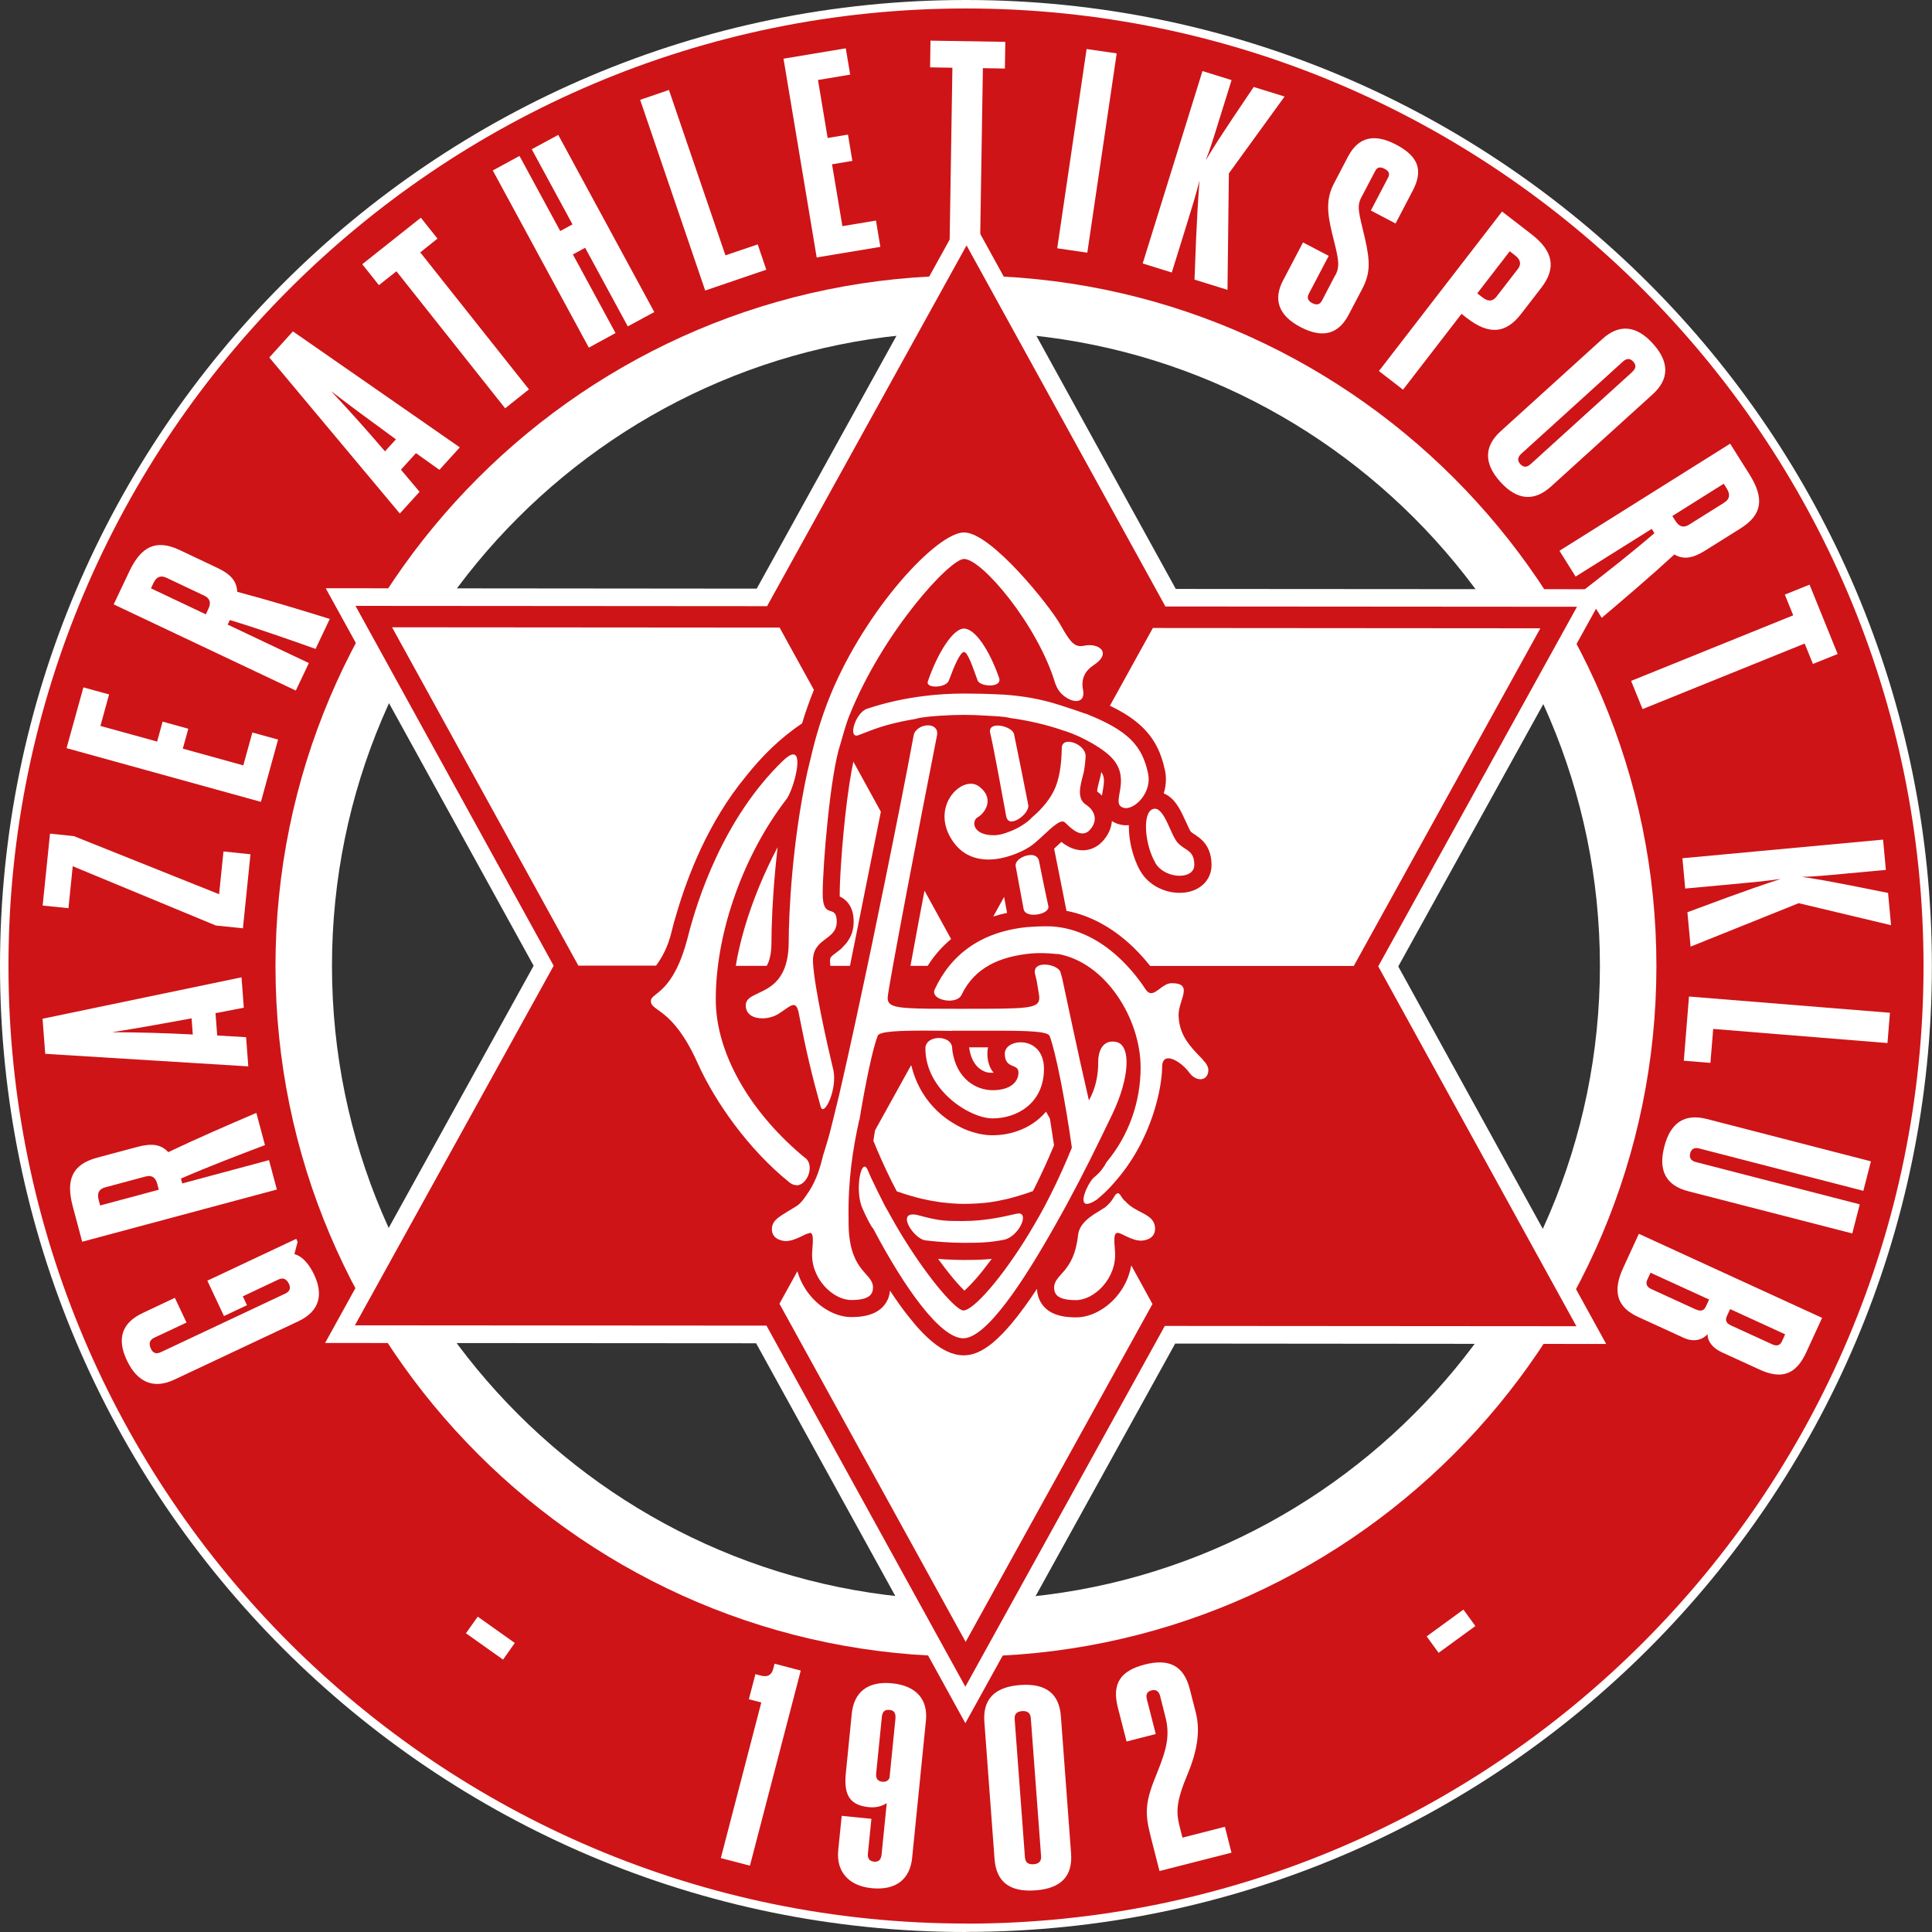 <svg id="Ebene_2" data-name="Ebene 2" xmlns="http://www.w3.org/2000/svg" viewBox="0 0 193.91 193.91"><rect x="0" y="0" width="193.91" height="193.91" fill="#333333" stroke="none"/><defs><style>.cls-1,.cls-2{fill:#fff;stroke-width:0}.cls-2{fill:#ce1417}</style></defs><g id="Layer_1" data-name="Layer 1"><g><path class="cls-1" d="M96.95,185.2c-48.66,0-88.25-39.59-88.25-88.25S48.29,8.7,96.95,8.7s88.25,39.59,88.25,88.25-39.59,88.25-88.25,88.25ZM96.95,33.32c-35.09,0-63.63,28.54-63.63,63.63s28.55,63.63,63.63,63.63,63.63-28.54,63.63-63.63-28.54-63.63-63.63-63.63Z"/><path class="cls-1" d="M96.95,193.91C43.49,193.91,0,150.41,0,96.95S43.49,0,96.95,0s96.95,43.49,96.95,96.95-43.49,96.95-96.95,96.95ZM96.95,24.23c-40.1,0-72.73,32.62-72.73,72.73s32.62,72.73,72.73,72.73,72.73-32.62,72.73-72.73S137.05,24.23,96.95,24.23Z"/><path class="cls-2" d="M96.95,193.06C43.96,193.06.85,149.95.85,96.95S43.96.85,96.95.85s96.11,43.11,96.11,96.11-43.11,96.11-96.11,96.11ZM96.95,27.66c-38.21,0-69.3,31.09-69.3,69.3s31.09,69.3,69.3,69.3,69.3-31.09,69.3-69.3S135.16,27.66,96.95,27.66Z"/><g><path class="cls-1" d="m29.87 124.64-.32 1.23c.87.24 1.54 1.13 1.98 2.07.86 1.82.71 3.6-1.6 4.68l-12.45 5.86c-2 .94-3.67.33-4.75-1.95-1.07-2.28-.41-3.8 1.6-4.75l3.22-1.52 1.17 2.48-3.25 1.53c-.47.22-.56.6-.32 1.11.2.43.53.55 1 .33l12.47-5.87c.47-.22.58-.55.39-.96-.24-.51-.59-.68-1.06-.46l-3.58 1.69.42.89-2.31 1.09-1.67-3.55 8.92-4.2.13.28ZM26.6 114.93c-2.82 1.07-5.66 2.15-8.44 3.36l.13.49 8.71-2.34.79 2.95-19.54 5.24-.94-3.52c-.71-2.65-.12-4.23 2.45-4.92l4.04-1.08c1.5-.4 2.38-.23 3.09.53 2.93-1.4 5.92-2.69 8.84-3.94l.86 3.22ZM10.56 119.17c-.62.17-.84.57-.66 1.25l.15.57 5.89-1.58-.16-.6c-.17-.65-.57-.89-1.16-.73l-4.06 1.09ZM24.47 101.14l-2.84.55.17 2.24 2.9.17.22 2.93-20.38-1.26-.27-3.52 19.97-4.16.23 3.04ZM19.23 102.21c-2.6.48-5.25.96-7.98 1.39 2.76.01 5.45.09 8.1.23l-.12-1.62ZM24.37 93.17l-2.71-.28-14.36-5.95-.43 4.21-2.59-.26.74-7.22 2.4.25 14.57 5.83.44-4.29 2.71.28-.76 7.44ZM26.18 80.48l-19.5-5.39 1.69-6.1 2.58.71-.87 3.16 5.69 1.57.55-2 2.58.71-.55 2 6.07 1.68.91-3.3 2.58.71-1.72 6.24ZM31.68 65.13c-2.84-1-5.71-2.02-8.61-2.9l-.22.46 8.15 3.86-1.31 2.76-18.28-8.65 1.56-3.29c1.17-2.48 2.65-3.3 5.05-2.17l3.78 1.79c1.4.66 1.96 1.36 2.01 2.41 3.14.83 6.25 1.78 9.29 2.72l-1.43 3.01ZM16.71 57.99c-.58-.27-1.01-.11-1.31.53l-.25.53 5.51 2.61.26-.56c.29-.61.14-1.05-.41-1.31l-3.8-1.8ZM44.11 47.16l-2.36-1.68-1.51 1.66 1.87 2.22-1.98 2.18-13.1-15.66 2.37-2.62 16.75 11.64-2.05 2.26ZM39.73 44.09c-2.14-1.56-4.31-3.15-6.5-4.83 1.89 2.01 3.68 4.02 5.41 6.04l1.09-1.2ZM50.7 40.98l-10.91-13.75-1.76 1.39-1.67-2.1 5.88-4.67 1.67 2.1-1.73 1.38 10.91 13.75-2.39 1.9ZM63.01 32.76l-4.28-7.89-1.23.67 4.28 7.89-2.68 1.46-9.64-17.78 2.68-1.46 4.09 7.54 1.23-.67-4.09-7.54 2.66-1.44 9.64 17.78-2.66 1.44ZM70.78 29.16l-6.53-19.14 2.89-.99 5.67 16.6 3.24-1.1.86 2.54-6.13 2.09ZM81.97 25.85l-3.33-19.96 6.25-1.04.44 2.64-3.23.54.97 5.82 2.04-.34.44 2.64-2.04.34 1.04 6.21 3.37-.56.44 2.64-6.38 1.06ZM95.31 24.34l.28-17.54-2.24-.04.04-2.68 7.51.12-.04 2.68-2.21-.04-.28 17.54-3.05-.05ZM106.11 24.92l2.95-20 3.02.44-2.95 20-3.02-.44ZM119.89 28.05c.24-6.8.4-8.47.5-9.93-.34 1.39-.82 2.91-1.48 5.05l-1.3 4.18-2.92-.91 6-19.31 2.92.91-1.2 3.85c-.66 2.14-.99 3.17-1.4 4.22.57-.98 1.29-2.17 4.82-7.38l3.1.96-5.59 7.71-.14 11.69-3.32-1.03ZM134.02 27.64c.49-.94.36-1.53-.32-4.22-.51-2.1-.61-3.48.19-5.01l1.4-2.68c1.04-1.98 2.63-2.37 4.84-1.21 2.31 1.21 2.7 2.64 1.66 4.62l-1.72 3.29-2.48-1.3 1.72-3.29c.21-.39.1-.67-.35-.9s-.74-.16-.94.23l-1.39 2.65c-.48.91-.24 1.54.36 4.08.56 2.43.53 3.58-.28 5.12l-1.35 2.57c-.98 1.87-2.52 2.45-4.83 1.24-2.28-1.2-2.73-2.82-1.75-4.69l2-3.81 2.58 1.35-2 3.81c-.21.39-.08.71.34.93.45.23.77.16.98-.24l1.33-2.55ZM138.4 37.24l12.36-16.01 2.95 2.28c2.2 1.7 2.51 3.4.98 5.38l-2.03 2.63c-1.55 2-3.24 2.09-5.42.41l-.55-.43-5.87 7.61-2.42-1.87ZM152.32 27.04c.39-.51.32-.96-.26-1.41l-.53-.41-3.26 4.22.55.43c.55.43 1.02.38 1.39-.11l2.1-2.72ZM160.83 34.02c1.66-1.5 3.38-1.4 5.07.47s1.63 3.59-.03 5.09l-10.21 9.26c-1.66 1.5-3.38 1.4-5.07-.47s-1.63-3.59.03-5.09l10.21-9.26ZM163.83 37.32c.38-.35.41-.68.09-1.03-.3-.33-.65-.35-1.03 0l-10.21 9.26c-.38.35-.39.7-.09 1.03.32.35.65.35 1.04 0l10.21-9.26ZM158.98 59.21c2.38-1.85 4.77-3.72 7.07-5.7l-.27-.43-7.64 4.79-1.62-2.59 17.13-10.75 1.94 3.08c1.46 2.33 1.36 4.01-.89 5.42l-3.54 2.22c-1.31.82-2.21.92-3.11.4-2.39 2.2-4.87 4.31-7.29 6.36l-1.77-2.82ZM173.06 50.44c.54-.34.63-.79.26-1.39l-.31-.5-5.16 3.24.33.52c.36.57.81.68 1.33.36l3.56-2.23ZM163.71 68.34l16.27-6.58-.84-2.08 2.48-1 2.82 6.96-2.48 1-.83-2.05-16.27 6.58-1.15-2.83ZM169.36 91.56c6.37-2.39 7.98-2.88 9.37-3.35-1.41.22-3 .36-5.23.57l-4.36.4-.28-3.04 20.14-1.87.28 3.04-4.01.37c-2.23.21-3.3.31-4.44.33 1.12.15 2.5.36 8.67 1.61l.3 3.24-9.27-2.21-10.85 4.36-.32-3.46ZM169.53 100.02l20.16 1.63-.25 3.04-17.49-1.42-.28 3.41-2.67-.22.52-6.45ZM186.66 120.87l-.75 2.93-16.47-4.24c-2.24-.58-3.02-2.08-2.4-4.47.62-2.41 2.03-3.35 4.27-2.78l16.47 4.25-.76 2.96-16.47-4.25c-.5-.13-.8.05-.91.49-.11.43.06.74.56.87l16.47 4.25ZM164.5 123.84l18.38 8.43-1.59 3.46c-1.05 2.29-2.52 2.73-4.71 1.72l-3.8-1.74c-.85-.39-1.42-1.08-1.39-1.81-.47.55-1.36.85-2.39.38l-4.58-2.1c-2.17-.99-2.57-2.59-1.52-4.89l1.59-3.46ZM170.24 131.43c.47.22.79.11.97-.29l.33-.71-5.88-2.69-.32.69c-.2.43-.05.75.4.95l4.49 2.06ZM177.88 134.93c.45.21.79.11.98-.32l.31-.69-5.52-2.53-.33.71c-.19.41-.06.71.41.93l4.13 1.89Z"/></g><g><path class="cls-1" d="m46.77 163.92 1.18-1.66 3.72 2.64-1.18 1.67-3.72-2.64ZM72.35 186.48l4.06-15.61-1.25-.32.66-2.52.57.15c.65.17 1.06-.05 1.23-.72l.12-.48 2.63.69-5.1 19.58-2.93-.76ZM89.02 180.97c-.36.21-.9.5-1.82.41-1.84-.19-2.53-1.14-2.31-3.37l.6-6.01c.21-2.13 1.57-3.3 4.05-3.05s3.61 1.67 3.39 3.77l-1.38 13.74c-.21 2.13-1.6 3.3-4.08 3.05-2.29-.23-3.55-1.67-3.34-3.79l.35-3.47 2.98.3-.35 3.47c-.05.51.15.78.62.83.45.04.69-.18.75-.69l.52-5.18ZM89.87 172.44c.05-.51-.15-.78-.59-.82-.47-.05-.72.17-.77.69l-.57 5.67c-.05.51.14.8.62.85.42.04.64-.18.72-.4l.6-5.99ZM98.8 172.84c-.17-2.23.95-3.52 3.6-3.72 2.63-.19 3.92.92 4.08 3.15l1.02 13.75c.17 2.23-.95 3.52-3.57 3.71-2.65.2-3.94-.91-4.11-3.14l-1.02-13.75ZM103.46 172.44c-.04-.51-.34-.74-.87-.7-.56.04-.79.31-.75.82l1.03 13.85c.04.51.31.74.87.7.53-.04.79-.3.75-.82l-1.03-13.85ZM116.38 187.81l-.91-3.57c-.61-2.41-.51-3.47.69-6.37.94-2.32 1.28-3.7.81-5.54l-.53-2.1c-.13-.5-.41-.68-.87-.57-.43.11-.59.4-.46.9l.89 3.48-2.93.75-.88-3.43c-.61-2.41.3-3.68 2.72-4.3 2.42-.62 3.91.12 4.5 2.45l.61 2.38c.46 1.81.16 3.79-.79 6.09-1.24 2.96-1.2 3.91-.8 5.48l.25.98 4.26-1.09.66 2.6-7.22 1.84ZM144.39 165.89l-1.2-1.65 3.69-2.69 1.2 1.65-3.69 2.69Z"/></g><g><path class="cls-1" d="M116.91 133.08 96.89 169.29 76.94 133.05 35.63 133.01 55.58 96.92 35.69 60.79 76.99 60.83 97.01 24.62 116.97 60.86 158.28 60.89 138.33 96.99 158.22 133.11 116.91 133.08z"/><path class="cls-1" d="M96.89,172.95l-21-38.13-43.26-.03,20.93-37.86-20.87-37.89,43.26.04,21.06-38.1,21,38.13,43.26.03-20.93,37.86,20.87,37.89-43.26-.04-21.06,38.1ZM38.62,131.25l39.36.03,18.92,34.35,18.97-34.32,39.36.03-18.92-34.36,18.98-34.33-39.36-.03-18.92-34.35-18.97,34.32-39.36-.03,18.92,34.36-18.97,34.33Z"/></g><path class="cls-2" d="M113.53,127.05h0c-.16.9-.51,1.72-.97,2.42-.64.97-1.49,1.73-2.46,2.22-.62.31-1.3.52-2.04.53h-.01s-.09,0-.09,0h0c-.45,0-.86-.03-1.25-.1-.39-.07-.76-.18-1.12-.36-.24-.12-.47-.28-.67-.47-.27-.26-.49-.58-.62-.9-.16-.38-.21-.73-.22-1.03-.84,1.27-1.68,2.43-2.51,3.43-.65.78-1.29,1.45-1.96,2-.38.31-.78.59-1.21.81-.47.24-1.01.42-1.62.43h-.01s-.11,0-.11,0h-.01c-.58-.01-1.1-.17-1.58-.39-.49-.23-.94-.52-1.37-.87-.87-.69-1.7-1.6-2.54-2.67-.61-.77-1.22-1.63-1.83-2.56-.02.19-.06.4-.13.63-.11.35-.33.73-.63,1.03-.2.2-.43.36-.66.49-.32.17-.65.28-.99.36-.45.1-.93.14-1.46.14h0s-.09,0-.09,0h-.01c-.54-.01-1.06-.13-1.54-.32-.51-.2-.98-.47-1.42-.8-.87-.67-1.61-1.58-2.09-2.69-.11-.25-.2-.52-.28-.79h0s-.77,1.4-.77,1.4l-1.04,1.88h.02s18.68,33.92,18.68,33.92l18.74-33.89h.02s-1.03-1.88-1.03-1.88l-1.09-1.99ZM92.79,89.4c-.43,2.25-.83,4.38-1.15,6.14-.09.5-.18.97-.26,1.4h1.73s.03-.05.05-.08c.61-.96,1.38-1.84,2.3-2.61h0s-2.67-4.86-2.67-4.86h0ZM116.91,133.08l-20.02,36.21-19.96-36.24-41.31-.03,19.95-36.09-19.89-36.12,41.31.03,20.02-36.21,19.96,36.24,41.31.03-19.95,36.09,19.89,36.12-41.31-.03ZM97.28,105.17v.05s.01.02.01.02c.1.67.3,1.14.53,1.48.23.34.49.56.78.72h.01s0,0,0,0c.04.02.08.04.14.07l.04.02s.08.03.12.05l.07.02s.08.03.11.03c0,0,.03,0,.06.01h0s0,0,0,0c.06.01.09.02.11.02h0s.01,0,.01,0c.01,0,.04,0,.07,0h0c.05,0,.08.01.09.01.04,0,.09,0,.14,0h.03s.03,0,.03,0h0s.07,0,.1,0c-.05-.07-.11-.14-.16-.21-.16-.24-.28-.51-.35-.79-.09-.32-.12-.63-.12-.96,0-.2.02-.4.07-.59-.61,0-1.25,0-1.92,0ZM99.46,107.7h0s0,0,0,0h0ZM65.84,96.93c.6-.82,1.19-1.86,1.55-3.36.14-.6.34-1.32.59-2.13.53-1.77,1.3-3.99,2.41-6.35,1.11-2.35,2.56-4.85,4.46-7.15,1.58-2,3.44-3.86,5.65-5.33.35-1.16.75-2.29,1.19-3.37h0s-2.41-4.37-2.41-4.37l-1.03-1.88-38.9-.03,18.7,33.96h0s7.79,0,7.79,0ZM101.08,91.63c-.1-.52-.2-1.06-.3-1.61h0s-1.09,1.97-1.09,1.97h0s.07-.02.1-.03h0c.18-.05.37-.11.58-.17h0c.14-.04.29-.07.42-.1h0c.09-.02.19-.04.28-.06ZM110.4,78.12c-.08.31-.16.59-.21.83-.05.21-.07.38-.07.49.17.12.33.26.48.41,0-.04.01-.09.02-.13.03-.19.06-.36.09-.52.06-.32.09-.6.09-.83,0-.23-.03-.41-.11-.6-.04-.09-.09-.19-.16-.29-.03.22-.07.43-.13.64ZM84.57,95.09c-.18.17-.34.3-.49.41-.19.15-.35.26-.46.35-.15.12-.21.2-.24.24-.02.03-.02.04-.04.08-.01.04-.03.12-.03.26,0,.03,0,.07,0,.11,0,.11.02.25.03.4h1.97c.04-.17.08-.38.12-.61.12-.6.28-1.39.47-2.33.38-1.88.87-4.34,1.4-7,.36-1.79.74-3.68,1.11-5.53h0s-2.76-5.02-2.76-5.02h0c-.05.25-.11.52-.16.8-.16.88-.32,1.91-.46,3-.28,2.18-.5,4.57-.62,6.5-.09,1.28-.13,2.36-.13,2.97,0,.1,0,.19,0,.26.05.02.1.05.16.08.21.11.46.3.66.55.23.28.38.61.46.91.09.35.12.67.12,1.02,0,.54-.12,1.08-.35,1.52-.22.45-.52.78-.79,1.03ZM77.29,96.02c.09-.38.14-.87.14-1.49,0-1.5.09-4.03.37-7.1.07-.77.15-1.57.25-2.4-.32.6-.63,1.23-.93,1.86-1.25,2.65-2.29,5.52-2.92,8.26-.14.6-.26,1.2-.35,1.79h3.1c.13-.22.25-.5.34-.92ZM98.76,107.52h0s0,0,0,0h0ZM105.4,120.01l-1.06-.53h0s1.06.53,1.06.53ZM91.42,106.96h0s-3.59,6.48-3.59,6.48h0s-.06.35-.06.35c-.04.24-.07.47-.11.71.55,1.36,1.14,2.67,1.76,3.92l.04.07v.02c.19.36.37.72.55,1.06.82.29,1.65.54,2.48.74h0c.29.07.57.13.84.18h0s0,0,0,0h0s0,0,0,0c.04,0,.09.02.17.03h0c.28.05.57.1.86.14.1.01.18.02.26.03h0c.26.03.52.06.79.08h0s0,0,0,0h0s0,0,0,0c.13.01.21.02.26.02h0c.35.02.69.04,1.02.04.92,0,1.77-.05,2.59-.15.53-.07,1.06-.17,1.7-.32l.08-.02h.03c.81-.21,1.71-.47,2.58-.79.06-.11.11-.22.17-.33l.31.15h0s-.31-.15-.31-.15c.73-1.45,1.38-2.9,1.95-4.27-.13-.89-.27-1.79-.41-2.67h0s-.39-.71-.39-.71h0c-.82.98-1.89,1.63-2.99,1.99-.77.26-1.57.38-2.36.38h-.05s-.08,0-.08,0h-.01c-.16,0-.34-.01-.52-.03-.17-.02-.28-.04-.32-.05h0s0,0,0,0h0s0,0,0,0c-.05,0-.16-.02-.31-.05-.17-.03-.31-.07-.4-.1h0s-.11-.03-.23-.06c-.18-.05-.33-.1-.46-.15h.01s-.01,0-.01,0c-.03,0-.08-.03-.17-.06-.18-.07-.36-.14-.52-.22h0s-.09-.05-.09-.05h0c-.2-.1-.39-.19-.57-.3h0s0,0,0,0l-.03-.02h0c-1.22-.69-2.4-1.73-3.28-3.16-.49-.8-.88-1.72-1.13-2.75ZM154.61,63.06l-38.9-.03-1.04,1.88-3.27,5.92h0c.52.25.99.5,1.43.77.91.55,1.68,1.17,2.3,1.88.41.47.75.99,1.02,1.53.36.72.6,1.49.77,2.28.07.31.1.63.1.93,0,.5-.08.98-.22,1.41.13.05.25.12.36.18.31.19.53.41.71.62.35.42.57.83.77,1.23.13.26.25.52.36.76.14.32.27.6.37.8.06.11.11.19.12.22h0c.05.06.11.11.24.2.14.09.36.22.65.45.19.15.41.36.61.63.26.36.45.82.54,1.29.05.27.07.54.07.81,0,.5-.14,1.03-.42,1.45-.27.43-.65.73-1.02.93-.25.13-.5.23-.76.29-.34.09-.67.12-1,.12-.06,0-.13,0-.19,0-.69-.03-1.38-.21-2.03-.55-.65-.34-1.27-.87-1.71-1.61-.4-.68-.67-1.43-.87-2.19-.19-.76-.3-1.53-.3-2.28,0-.05,0-.11,0-.16-.09,0-.19.01-.29.01-.1,0-.2,0-.3-.02-.36-.04-.76-.17-1.11-.4-.03.35-.12.7-.26,1.02-.18.4-.43.75-.72,1.06-.23.24-.51.45-.83.6-.32.15-.67.24-.99.25-.04,0-.09,0-.14,0-.35,0-.67-.07-.94-.16-.27-.09-.5-.21-.69-.33-.19-.11-.35-.23-.5-.35-.2.18-.43.39-.67.62-.02.02-.04.04-.06.06.36,1.83.72,3.61,1.04,5.22v.07s.02.05.02.05c.06.31.12.61.18.9.7.13,1.37.33,1.99.57,1.01.39,1.91.89,2.71,1.44,1.6,1.1,2.79,2.39,3.6,3.4.03.04.06.08.1.12h2.04s.02,0,.03,0h.02s.12,0,.12,0h0s.1,0,.15,0h18.07s0,.01,0,.01l18.75-33.93ZM96.71,126.46h-.04c-.47,0-.93-.02-1.38-.04-.15,0-.31-.01-.48-.02h0c-.22-.01-.44-.03-.65-.05.06.08.12.16.17.24.71.96,1.35,1.76,1.88,2.34.22.24.42.44.58.61.32-.28.75-.72,1.23-1.27.47-.54.98-1.19,1.52-1.92-.2.02-.39.04-.59.05-.68.05-1.37.06-2.21.06h-.02ZM94.36,120.67h0s0,0,0,0h0ZM120.87,106.55c-.15-.22-.35-.43-.58-.65-.81-.86-1.85-1.95-1.98-3.68,0-.11-.02-.23-.02-.35,0-1.52,1.56-3.19-.7-3.19-.82,0-1.46,1-2.05,1-.19,0-.37-.1-.55-.37-.71-1.07-4-5.96-9.41-6.33-.25,0-.47-.01-.68-.01-.49,0-.96.02-1.8.08-4.73.47-7.73,2.85-9.31,6.31-.23.64.65,1.07,1.49,1.07.55,0,1.09-.19,1.26-.64,1.29-2.65,3.77-3.81,7.05-4.1.29-.02.57-.03.84-.03.64,0,1.2.05,1.72.1v-.02c4.83.84,8.33,6.5,8.33,11.4,0,3.41-1.15,6.8-3.45,9.54,0,0-.37.82-1.18,1.45-.04.03-.07.06-.11.1-.01.01-.03.03-.04.04-.59.65-1.43,2.56-.61,2.56.18,0,.45-.09.82-.32.06-.04.12-.08.19-.12.15-.12.3-.25.44-.38.5-.44.93-.88,1.28-1.3,3.86-4.31,4.81-9.66,4.82-11.61,0-.64.26-.88.63-.88.61,0,1.52.68,2.04,1.36h0c.35.51.79.74,1.17.74.45,0,.8-.33.8-.92,0-.07-.01-.15-.03-.22-.06-.21-.18-.42-.35-.63ZM106.88,82.54c.43.41,1.11,1.11,1.77,1.11.24,0,.49-.09.71-.33.85-.89.6-1.93-.37-2.56-.96-.63-.55-1.97-.26-3.08.11-.42.18-1,.23-1.71.06-.86-.98-1.51-1.71-1.52-.39,0-.69.19-.68.63l-.02.55c-.05,1.16-.2,2.31-.6,3.34-.42,1.09-1.35,2.23-2.44,3.13l-.05.07c-.45.43-1.23.97-2.18,1.31-.54.22-1.06.35-1.54.35-2.15,0-2.26-1.45-1.59-1.82.67-.37,1.75-1.85.11-3.08-.24-.18-.52-.27-.82-.27-1.68,0-3.79,2.74-1.89,5.65.96,1.48,2.31,1.95,3.64,1.96.9,0,1.78-.22,2.53-.49,1.05-.39,1.74-.82,2.18-1.21,1.01-.84,2.13-2.12,2.74-2.12.09,0,.17.03.23.09ZM103.44,85.82c-.73,0-1.65.57-1.49,1.17.28,1.48.54,2.89.79,4.26.07.4.52.56,1.02.56.73,0,1.57-.36,1.46-.86-.28-1.3-.66-3.1-.94-4.55-.09-.42-.44-.59-.84-.59ZM108.93,71.63c-.59-.22-1.28-.45-2.55-.86-1.99-.64-3.78-.92-5.59-1.05-.84-.05-1.65-.07-2.32-.09h-.02c-.56-.01-1.13-.02-1.71-.02-.62,0-1.28.02-1.97.06-.75.04-1.33.1-2.12.2-1.83.23-3.75.64-5.57,1.25-1.12.3-1.93,2.71-1.12,2.71.07,0,.15-.02.25-.06l1.17-.45c1.25-.47,2.52-.83,4.55-1.17.05-.02.1-.03.16-.05.77-.17,1.68-.22,2.36-.27h.04c.72-.05,1.47-.08,2.25-.08h0c.78,0,1.55.03,2.29.08.53.04,1.66.05,2.38.24,1.91.26,3.64.68,5.14,1.19h0s0,.01,0,.01c.53.14,1.39.44,2.47,1.01.94.48,1.73,1,2.31,1.53,2.34,2.12.33,4.45,1.15,5.12.15.12.32.18.52.18,1.06,0,2.62-1.66,2.23-3.48-.59-2.78-1.96-4.31-6.3-6.02ZM79.16,94.53c0,5.79-4.31,4.6-4.31,6.38,0,.91.78,1.3,1.66,1.3.56,0,1.16-.16,1.62-.45.71-.44,1.19-.89,1.52-.89.23,0,.39.21.51.78.29,1.4.73,3.86,1.64,7.33l.56,2.06c.05.19.13.28.22.28.51,0,1.51-2.48,1-4.18-.48-1.98-1.84-7.97-1.98-10.51-.15-2.55,2.38-2.18,2.38-4.11s-1.41-.08-1.41-2.82c0-2.75.75-12.02,1.79-15.06.19-.65.53-1.94.89-2.82,3.35-8.38,10.08-15.72,11.5-15.72,1.82,0,7.42,6.67,9.16,12.49.02.05.05.1.07.16.34.95,1.33,1.6,2.03,1.61.5,0,.85-.34.69-1.14-.23-1.18.28-1.94,1.05-2.45,1.72-1.13.77-2.02-.4-2.02-.16,0-.33.02-.49.05-.15.03-.28.05-.4.05-.74,0-1.16-.61-2.05-2.18-1.04-1.84-6.92-9.23-9.65-9.23-2.73,0-9.79,7.63-13.35,16.17-.54,1.3-1.02,2.68-1.43,4.11-.27.89-.56,2.15-.97,3.85-1.5,6.96-1.85,14.1-1.85,16.97ZM115.94,86.59c.51.87,1.56,1.31,2.45,1.31.81,0,1.48-.36,1.48-1.09,0-1.52-.93-1.41-1.67-2.23-.7-.77-1.3-3.41-2.29-3.41-.06,0-.13.01-.19.03-1.11.37-.81,3.59.23,5.38h0ZM102.23,121.8c-.07,0-.15.01-.25.03-1.63.38-3.33.72-5.27.72-.08,0-.16,0-.23,0-1.44,0-2.06-.01-3.59-.39l-.88-.23c-.15-.03-.28-.04-.39-.04-1.49,0,.14,2.43,1.23,2.6,1.14.14,2.63.25,3.86.25,1.7,0,2.59-.03,4.02-.3,1.46-.27,2.6-2.65,1.51-2.65ZM95.6,105.49s-.03-.18-.03-.25c0-.71-.67-1.06-1.34-1.06-.67,0-1.35.35-1.35,1.04,0,4.23,4.48,7.03,6.74,7.03,2.49,0,5.16-1.55,5.16-4.97,0-1.92-1.24-2.67-2.33-2.67-.85,0-1.6.45-1.6,1.14,0,1.6,1.37.93,1.37,1.89s-.82,1.78-2.6,1.78c-1.58,0-3.6-1.06-4.03-3.94ZM112.88,120.53h0c-.39-.42-.48-.77-.67-.77-.03,0-.07.01-.12.04-.27.15-.32.61-.98,1.21-.06.06-.13.12-.21.18l-.48.3c-.16.1-.32.19-.47.29-.83.53-1.61,1.15-1.75,2.18h0c-.39,3.79-2.4,3.89-2.4,5.27,0,.69.37,1.26,2.19,1.26,1.82,0,4.12-2.17,3.92-4.88-.09-1.15-.15-1.87.26-1.87s1.38.78,2.35.78c.4,0,1.41-.18,1.41-1.19,0-1.58-1.94-1.49-3.03-2.82ZM81.26,123.73c.41,0,.35.72.26,1.87-.21,2.7,2.09,4.88,3.91,4.88,1.82,0,2.19-.57,2.19-1.26,0-1.45-2.18-1.49-2.43-5.75-.02-.33-.02-.72-.02-1.15-.07-3.86.43-7.03,1.07-9.92h.02c.61-3.71,1.33-7.15,1.83-8.44.17-.44,2.05-.52,4.78-.52.82,0,2.01.02,2.68.03v-.02c.39,0,.77,0,1.17,0,1.22,0,2.38,0,3.42,0,2.96,0,5.03.06,5.21.53.61,1.61,1.58,6.54,2.23,11.21-.62,1.53-1.35,3.16-2.18,4.81-.18.36-.37.73-.56,1.08-.51.99-1.62,2.83-1.62,2.83-2.68,4.38-5.53,7.62-6.53,7.62-.67,0-3.3-2.87-6.1-7.42-.44-.71-1.02-1.72-1.81-3.15,0,0-1.37-2.68-1.67-3.49-.11-.26-.22-.38-.33-.38-.52,0-.9,2.7-.21,4.22.83,1.84,1.07,2,1.07,2,3.15,5.98,6.74,11.01,9.04,11.01s6.02-5.64,9.23-11.35c1.71-3.01,3.13-5.8,4.43-8.46.57-1.16,1.02-2.09,1.29-2.66,1.78-3.71,1.9-6.95.41-7.27-.14-.03-.27-.04-.39-.04-1.01,0-1.43.99-1.43,2.05,0,.51.02,2.17-.93,3.85-1.04-4.46-2.32-10.58-2.69-12.29l-.14-.49c-.07-.49-.91-.85-1.62-.85-.61,0-1.12.27-.95.97l.16.66c.17.96.26,1.57.26,1.7,0,1.11-1.11,1.11-7.61,1.11-.27,0-.53,0-.78,0-.95,0-2.02-.01-2.75-.01-3.4-.04-4.08-.23-4.08-1.1,0-.76,3.39-18.46,4.96-26.36.1-.68-.37-.98-.91-.98-.61,0-1.32.38-1.44,1.01-1.48,8.06-4.56,22.82-4.84,24.08-.25,1.16-1.54,7.29-2.63,11.97h0c-.34,1.45-.95,3.85-.95,3.85-.06.2-.11.4-.16.57-.15.51-.33,1.13-.54,1.78,0,.04-.01.07-.02.11-.36,1.45-.79,2.64-1.64,3.81-.31.48-.64.86-1,1.09-1.52.96-2.45,1.3-2.45,2.3,0,1,1.01,1.19,1.41,1.19.96,0,1.94-.78,2.35-.78ZM79.94,118.97c1.12,0,1.9-2.11.8-2.81l-.43-.36c-4.99-4.28-8.47-10.03-8.47-15.49,0-6.97,2.94-14.68,7.02-20h0c.66-.73,1.79-4.59.75-4.59-.23,0-.56.19-1.02.63-6,5.78-8.62,14.02-9.53,17.61-1.49,5.9-3.73,5.62-3.73,6.51,0,1.11,2.15.58,4.68,6.21,1.74,3.88,5.09,8.67,9.23,12,.24.19.47.27.69.27ZM95.26,68.24c.48-1.32,1.11-2.8,1.49-2.8s.88,1.5,1.36,2.83c.09.32.69.53,1.25.53s1.09-.22.92-.75c-.98-2.82-2.42-4.96-3.53-4.96s-2.65,2.46-3.63,5.31c-.11.34.3.51.78.51.57,0,1.24-.22,1.35-.66ZM101.54,82.44c.71,0,1.81-1.04,1.66-1.67-.45-2.27-1-5.07-1.42-7.07-.1-.5-.98-.88-1.65-.88-.49,0-.87.21-.75.73.46,2,1.09,5.62,1.61,8.38.07.37.28.52.55.52Z"/></g></g></svg>
